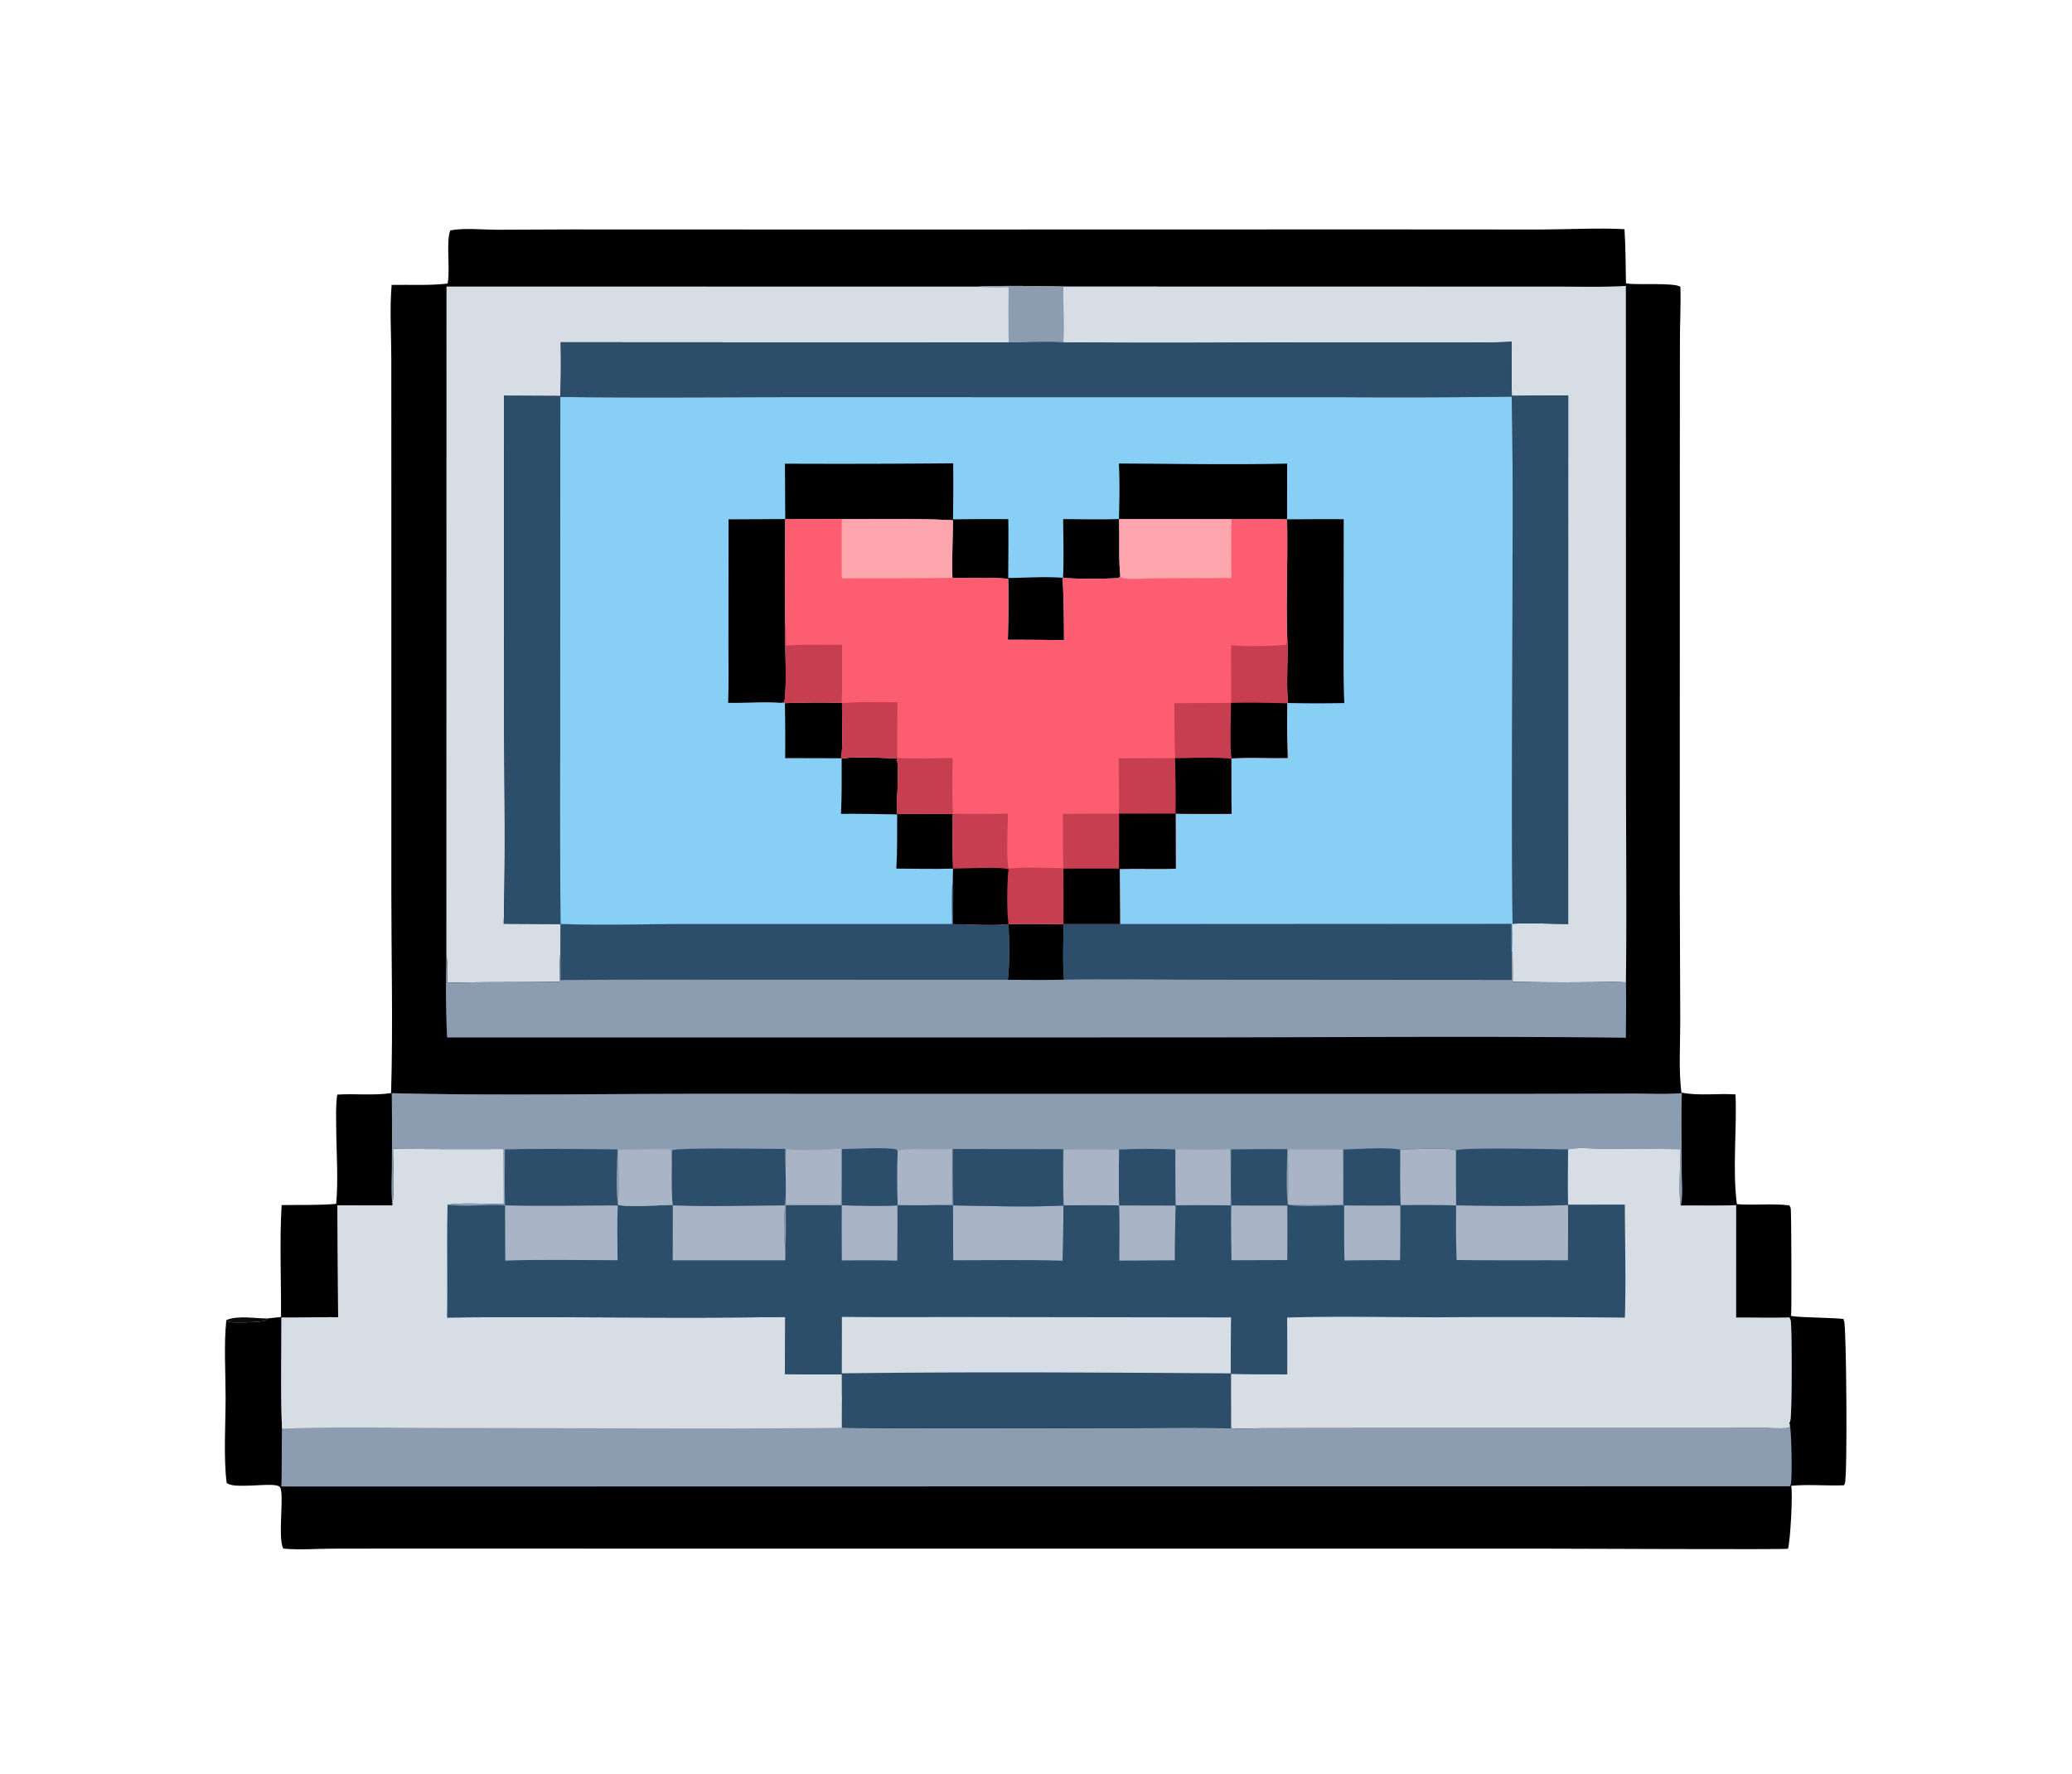 <svg version="1.1" xmlns="http://www.w3.org/2000/svg" style="display: block;" viewBox="0 0 2048 1753" width="563" height="482">
<path transform="translate(0,0)" fill="rgb(0,0,0)" d="M 442.404 280.052 L 442.673 278.452 C 444.925 264.642 440.828 238.098 445.066 227.495 C 459.304 224.882 476.16 226.82 490.751 226.862 L 563.916 226.547 L 844.517 226.644 L 1356.9 226.53 L 1523.21 226.634 C 1549.52 226.595 1580.1 224.83 1605.66 226.31 C 1606.83 244.065 1606.79 261.958 1607.13 279.747 L 1608.3 279.964 C 1617.91 281.652 1655.77 278.794 1660.92 283.353 C 1661.52 300.553 1660.47 318.104 1660.46 335.35 L 1660.39 461.136 L 1660.32 879.323 L 1660.79 1008.57 C 1660.82 1031.68 1659.11 1056.58 1661.91 1079.51 C 1679.45 1083.06 1697.69 1080.08 1715.41 1081.34 C 1716.87 1117.07 1712.27 1154.33 1716.75 1189.8 C 1733.92 1191.11 1751.62 1188.96 1768.64 1190.97 C 1769.46 1192.34 1769.96 1193.29 1770.07 1194.92 C 1770.66 1203.42 1770.9 1296.8 1770.36 1299.13 C 1770.28 1299.46 1770.16 1299.76 1770.05 1300.08 L 1771.59 1300.42 C 1778.63 1301.95 1821.46 1302.05 1822.49 1303.57 L 1822.34 1304.82 C 1822.48 1305.01 1822.66 1305.19 1822.77 1305.41 C 1824.99 1309.42 1826.24 1458.45 1823.5 1465.82 C 1823.12 1466.85 1823.1 1466.82 1822.59 1467.59 C 1805.14 1468.3 1787.78 1466.46 1770.34 1468.11 C 1772.33 1473.29 1769.55 1524.3 1767.24 1530.33 C 1765.45 1531.23 1550.3 1530.19 1528.02 1530.21 L 666.868 1530.2 L 400.853 1530.12 L 327.001 1530.23 C 311.548 1530.38 295.431 1531.6 280.071 1530.2 C 274.244 1520.5 281.153 1476.54 276.88 1469.75 C 276.151 1468.59 274.717 1468.09 273.475 1467.8 C 263.153 1465.4 229.34 1471.43 223.986 1465.02 C 220.886 1440.27 222.973 1406.73 222.991 1381.01 C 223.006 1357.48 221.155 1327.11 223.726 1304.33 C 234.776 1299.49 252.169 1302.77 264.284 1302.73 L 277.749 1301.32 C 278.014 1264.71 276.231 1227.22 278.358 1190.71 C 296.278 1190.35 314.457 1191.05 332.304 1189.49 C 334.485 1164.63 332.47 1138.39 332.31 1113.39 C 332.242 1102.87 331.729 1091.94 333.382 1081.53 C 350.951 1080.41 369.166 1082.61 386.555 1080.04 C 388.5 1014.04 386.809 947.567 386.807 881.501 L 386.813 498.749 L 386.768 354.007 C 386.757 330.15 385.062 305.05 387.106 281.374 C 405.403 281.058 424.239 282.144 442.404 280.052 z M 223.726 1304.33 C 224.825 1305.2 225.623 1305.89 227.056 1306.24 C 231.242 1307.27 257.84 1306.42 261.143 1305.12 C 262.076 1304.75 263.436 1303.38 264.284 1302.73 C 252.169 1302.77 234.776 1299.49 223.726 1304.33 z"/>
<path transform="translate(0,0)" fill="rgb(0,0,0)" fill-opacity="0.957" d="M 223.726 1304.33 C 234.776 1299.49 252.169 1302.77 264.284 1302.73 C 263.436 1303.38 262.076 1304.75 261.143 1305.12 C 257.84 1306.42 231.242 1307.27 227.056 1306.24 C 225.623 1305.89 224.825 1305.2 223.726 1304.33 z"/>
<path transform="translate(0,0)" fill="rgb(214,221,229)" d="M 1051.02 282.949 L 1415.76 283.026 L 1535.42 283.032 C 1559.19 283.025 1583.35 283.795 1607.07 282.351 L 1607.15 758.315 C 1607.15 829.044 1607.99 899.883 1607.09 970.598 C 1594.97 969.852 1582.55 970.402 1570.4 970.424 A 2184.47 2184.47 0 0 1 1495.16 969.98 C 1495.31 960.296 1495.1 950.575 1495.05 940.888 C 1494.8 931.454 1494.72 922.106 1495.02 912.67 C 1513.17 911.811 1531.79 912.76 1550 912.885 L 1550.03 390.844 C 1531.48 390.549 1512.88 390.935 1494.33 391.042 C 1493.97 373.26 1494.3 355.4 1494.22 337.607 C 1473.06 338.67 1451.63 338.127 1430.43 338.142 L 1322.06 338.175 C 1231.75 338.187 1141.33 339.203 1051.03 338.108 C 1051.48 319.759 1050.89 301.314 1051.02 282.949 z"/>
<path transform="translate(0,0)" fill="rgb(214,221,229)" d="M 966.734 283.071 C 994.63 281.843 1023.09 282.568 1051.02 282.949 C 1050.89 301.314 1051.48 319.759 1051.03 338.108 C 1033.15 337.182 1014.87 338.119 996.947 338.282 L 554.255 338.041 C 554.531 355.685 554.543 373.544 553.887 391.178 L 498.124 390.92 L 498.307 696.807 C 498.324 768.648 499.788 840.829 497.898 912.637 L 554.074 912.928 A 1846.66 1846.66 0 0 1 553.873 941.881 C 553.071 951.223 553.105 960.623 552.972 969.994 C 516.037 970.682 479.057 969.999 442.14 971.087 C 442.078 962.454 442.828 952.934 441.193 944.46 L 441.323 282.978 L 966.734 283.071 z"/>
<path transform="translate(0,0)" fill="rgb(140,156,177)" d="M 966.734 283.071 C 994.63 281.843 1023.09 282.568 1051.02 282.949 C 1050.89 301.314 1051.48 319.759 1051.03 338.108 C 1033.15 337.182 1014.87 338.119 996.947 338.282 A 2047.92 2047.92 0 0 1 996.901 283.72 C 986.921 283.835 976.66 284.159 966.734 283.071 z"/>
<path transform="translate(0,0)" fill="rgb(44,78,107)" d="M 1051.03 338.108 C 1141.33 339.203 1231.75 338.187 1322.06 338.175 L 1430.43 338.142 C 1451.63 338.127 1473.06 338.67 1494.22 337.607 C 1494.3 355.4 1493.97 373.26 1494.33 391.042 C 1512.88 390.935 1531.48 390.549 1550.03 390.844 L 1550 912.885 C 1531.79 912.76 1513.17 911.811 1495.02 912.67 C 1493.75 791.753 1495.02 670.673 1495.01 549.741 A 6430.84 6430.84 0 0 0 1494.23 391.823 A 9035.3 9035.3 0 0 1 1323.19 392.317 L 1077.6 392.319 L 784.785 392.283 C 707.814 392.395 630.777 393.056 553.813 392.113 L 553.655 739.649 A 13294.7 13294.7 0 0 0 554.074 912.928 L 497.898 912.637 C 499.788 840.829 498.324 768.648 498.307 696.807 L 498.124 390.92 L 553.887 391.178 C 554.543 373.544 554.531 355.685 554.255 338.041 L 996.947 338.282 C 1014.87 338.119 1033.15 337.182 1051.03 338.108 z"/>
<path transform="translate(0,0)" fill="rgb(140,156,177)" d="M 941.875 866.916 C 942.671 882.258 941.826 897.653 942.057 913.007 C 958.032 913.052 981.844 914.808 996.884 912.92 C 1014.96 912.522 1033.08 912.862 1051.16 912.98 L 1107.03 912.981 L 1494.1 912.752 C 1494.1 922.039 1493.98 931.345 1494.19 940.63 L 1495.05 940.888 C 1495.1 950.575 1495.31 960.296 1495.16 969.98 A 2184.47 2184.47 0 0 0 1570.4 970.424 C 1582.55 970.402 1594.97 969.852 1607.09 970.598 C 1607.57 988.79 1607.08 1007.13 1607.06 1025.34 C 1459.48 1023.58 1311.72 1025.05 1164.13 1025.05 L 441.913 1025.08 C 440.613 998.445 440.55 971.119 441.193 944.46 C 442.828 952.934 442.078 962.454 442.14 971.087 C 479.057 969.999 516.037 970.682 552.972 969.994 C 553.105 960.623 553.071 951.223 553.873 941.881 A 1846.66 1846.66 0 0 0 554.074 912.928 C 596.542 914.246 639.439 912.95 681.964 912.946 L 941.065 912.987 C 940.985 897.773 940.289 882.055 941.875 866.916 z"/>
<path transform="translate(0,0)" fill="rgb(0,0,0)" d="M 996.884 912.92 C 1014.96 912.522 1033.08 912.862 1051.16 912.98 C 1051.23 930.994 1050.18 950.034 1051.7 967.928 C 1033.21 968.473 1014.67 968.142 996.179 968.069 C 998.185 950.486 997.445 930.676 996.884 912.92 z"/>
<path transform="translate(0,0)" fill="rgb(44,78,107)" d="M 1107.03 912.981 L 1494.1 912.752 C 1494.1 922.039 1493.98 931.345 1494.19 940.63 A 2222.47 2222.47 0 0 0 1494.32 968.223 L 1201.85 968.027 C 1151.82 968.001 1101.71 967.223 1051.7 967.928 C 1050.18 950.034 1051.23 930.994 1051.16 912.98 L 1107.03 912.981 z"/>
<path transform="translate(0,0)" fill="rgb(44,78,107)" d="M 941.875 866.916 C 942.671 882.258 941.826 897.653 942.057 913.007 C 958.032 913.052 981.844 914.808 996.884 912.92 C 997.445 930.676 998.185 950.486 996.179 968.069 L 706.413 968.006 A 12106.1 12106.1 0 0 0 554.024 968.35 A 482.474 482.474 0 0 0 553.873 941.881 A 1846.66 1846.66 0 0 0 554.074 912.928 C 596.542 914.246 639.439 912.95 681.964 912.946 L 941.065 912.987 C 940.985 897.773 940.289 882.055 941.875 866.916 z"/>
<path transform="translate(0,0)" fill="rgb(140,156,177)" d="M 388.436 1135.07 A 8485.46 8485.46 0 0 0 497.888 1135.27 L 498.014 1189.83 C 481.768 1189.81 457.475 1188.06 442.364 1190.39 C 441.809 1227.54 442.444 1264.71 442.047 1301.86 C 553.396 1300.53 664.833 1303.08 776.162 1301.2 L 775.925 1357.72 C 794.643 1357.85 813.404 1358.25 832.119 1357.83 L 832.16 1379.56 C 832.948 1389.87 832.627 1400.27 832.556 1410.61 C 923.887 1411.74 1015.33 1410.98 1106.67 1410.93 C 1143.39 1410.91 1180.19 1410.29 1216.89 1411.06 C 1226.42 1412.1 1236.98 1411.2 1246.6 1411.17 L 1308.33 1411.01 L 1506.23 1410.99 L 1690.29 1411 L 1743.52 1410.9 C 1751.41 1410.89 1760.22 1411.77 1768 1410.75 L 1769.27 1409.07 L 1768.64 1405.8 C 1770.87 1410.15 1771.57 1461.11 1770.09 1466.59 C 1769.93 1467.18 1769.46 1468.1 1769.23 1468.59 L 278.086 1468.84 C 278.745 1449.76 278.238 1430.71 278.736 1411.65 C 277.312 1375.21 278.274 1338.28 278.169 1301.8 C 296.84 1302.08 315.536 1301.31 334.223 1301.56 L 333.48 1191.02 L 387.849 1191.03 C 390.009 1172.98 388.515 1153.34 388.436 1135.07 z"/>
<path transform="translate(0,0)" fill="rgb(214,221,229)" d="M 388.436 1135.07 A 8485.46 8485.46 0 0 0 497.888 1135.27 L 498.014 1189.83 C 481.768 1189.81 457.475 1188.06 442.364 1190.39 C 441.809 1227.54 442.444 1264.71 442.047 1301.86 C 553.396 1300.53 664.833 1303.08 776.162 1301.2 L 775.925 1357.72 C 794.643 1357.85 813.404 1358.25 832.119 1357.83 L 832.16 1379.56 C 831.674 1389.97 831.767 1400.38 831.801 1410.81 C 704.266 1412.2 576.596 1410.97 449.046 1410.99 C 392.403 1411 335.318 1409.5 278.736 1411.65 C 277.312 1375.21 278.274 1338.28 278.169 1301.8 C 296.84 1302.08 315.536 1301.31 334.223 1301.56 L 333.48 1191.02 L 387.849 1191.03 C 390.009 1172.98 388.515 1153.34 388.436 1135.07 z"/>
<path transform="translate(0,0)" fill="rgb(44,78,107)" d="M 387.271 1080.14 C 487.045 1082.6 587.272 1080.81 687.094 1080.75 L 1192.1 1080.8 L 1508.42 1080.78 L 1611.98 1080.53 C 1628.53 1080.45 1645.88 1081.45 1662.35 1080.1 C 1661.56 1105.99 1662.26 1131.89 1662.23 1157.78 C 1662.22 1168.12 1663.63 1181.23 1661.27 1191.12 C 1679.45 1190.94 1697.88 1191.52 1716.03 1190.76 L 1715.99 1301.89 C 1733.5 1301.74 1751.22 1302.3 1768.7 1301.73 C 1769.33 1303.03 1769.85 1304.04 1770.05 1305.49 C 1771.25 1314.11 1771.37 1398.55 1769.52 1403.94 C 1769.14 1405.03 1769.13 1404.96 1768.64 1405.8 L 1769.27 1409.07 L 1768 1410.75 C 1760.22 1411.77 1751.41 1410.89 1743.52 1410.9 L 1690.29 1411 L 1506.23 1410.99 L 1308.33 1411.01 L 1246.6 1411.17 C 1236.98 1411.2 1226.42 1412.1 1216.89 1411.06 C 1180.19 1410.29 1143.39 1410.91 1106.67 1410.93 C 1015.33 1410.98 923.887 1411.74 832.556 1410.61 C 832.627 1400.27 832.948 1389.87 832.16 1379.56 L 832.119 1357.83 C 813.404 1358.25 794.643 1357.85 775.925 1357.72 L 776.162 1301.2 C 664.833 1303.08 553.396 1300.53 442.047 1301.86 C 442.444 1264.71 441.809 1227.54 442.364 1190.39 C 457.475 1188.06 481.768 1189.81 498.014 1189.83 L 497.888 1135.27 A 8485.46 8485.46 0 0 1 388.436 1135.07 C 388.515 1153.34 390.009 1172.98 387.849 1191.03 C 386.561 1178.01 387.333 1164.39 387.357 1151.3 A 4068.48 4068.48 0 0 0 387.271 1080.14 z"/>
<path transform="translate(0,0)" fill="rgb(169,181,198)" d="M 832.025 1190.92 C 850.251 1191.16 868.798 1192.07 886.993 1190.98 C 887.248 1209.15 886.918 1227.37 886.845 1245.54 A 1994.67 1994.67 0 0 0 832.087 1245.41 A 4559.32 4559.32 0 0 1 832.025 1190.92 z"/>
<path transform="translate(0,0)" fill="rgb(169,181,198)" d="M 1217.06 1191.07 A 4114.81 4114.81 0 0 0 1272.36 1191.2 A 2762.74 2762.74 0 0 1 1272.33 1245.05 L 1217.17 1245.23 C 1217.11 1227.24 1216.53 1209.04 1217.06 1191.07 z"/>
<path transform="translate(0,0)" fill="rgb(169,181,198)" d="M 1328.55 1191.1 A 4653.18 4653.18 0 0 0 1384.12 1191.14 A 3340.63 3340.63 0 0 1 1383.85 1245.2 A 2334.33 2334.33 0 0 0 1328.93 1245.45 C 1328.42 1227.36 1328.64 1209.2 1328.55 1191.1 z"/>
<path transform="translate(0,0)" fill="rgb(169,181,198)" d="M 1106.14 1191.09 L 1162.02 1191.21 A 1834.43 1834.43 0 0 0 1161.21 1245.28 L 1106.38 1245.56 C 1106.34 1227.48 1106.87 1209.15 1106.14 1191.09 z"/>
<path transform="translate(0,0)" fill="rgb(169,181,198)" d="M 1384.01 1135.89 C 1394.69 1135.74 1431.28 1133.2 1439.1 1136.71 C 1439.13 1154.81 1438.99 1172.93 1439.26 1191.02 C 1421 1190.39 1402.7 1190.65 1384.43 1190.67 C 1383.62 1172.5 1384.09 1154.08 1384.01 1135.89 z"/>
<path transform="translate(0,0)" fill="rgb(169,181,198)" d="M 941.989 1190.96 C 978.046 1191.6 1015.05 1192.85 1051.06 1191.17 C 1051.21 1209.29 1050.54 1227.51 1050.27 1245.63 C 1014.31 1244.62 978.168 1245.27 942.185 1245.23 L 941.989 1190.96 z"/>
<path transform="translate(0,0)" fill="rgb(169,181,198)" d="M 1439.26 1191.02 C 1476.01 1191.71 1513.14 1191.99 1549.88 1190.72 A 3905.63 3905.63 0 0 1 1549.75 1245.28 C 1513.11 1245.18 1476.43 1245.47 1439.8 1245 C 1439.03 1227.04 1439.12 1209 1439.26 1191.02 z"/>
<path transform="translate(0,0)" fill="rgb(169,181,198)" d="M 775.881 1191.03 C 775.332 1203.99 774.097 1219.26 776.103 1232.02 C 776.443 1236.35 776.197 1240.94 776.212 1245.29 L 664.933 1245.31 L 665.037 1191.04 C 701.869 1192.4 739.017 1191.25 775.881 1191.03 z"/>
<path transform="translate(0,0)" fill="rgb(169,181,198)" d="M 499.16 1190.97 C 536.252 1192.1 573.433 1191.06 610.541 1191.08 C 609.902 1209.11 610.231 1227.15 610.416 1245.19 C 573.493 1245.18 536.295 1244.27 499.402 1245.58 L 499.16 1190.97 z"/>
<path transform="translate(0,0)" fill="rgb(214,221,229)" d="M 832.165 1301.2 A 6700.16 6700.16 0 0 0 934.922 1301.31 L 1216.78 1301.7 A 5047.53 5047.53 0 0 0 1216.46 1356.98 C 1088.43 1356.15 960.064 1355.34 832.06 1356.95 L 832.165 1301.2 z"/>
<path transform="translate(0,0)" fill="rgb(214,221,229)" d="M 1549.92 1135.68 C 1560.05 1133.22 1574.31 1135.03 1584.95 1135.05 A 5931.13 5931.13 0 0 1 1661.09 1135.42 C 1660.97 1149.78 1658.96 1178.19 1661.27 1191.12 C 1679.45 1190.94 1697.88 1191.52 1716.03 1190.76 L 1715.99 1301.89 C 1733.5 1301.74 1751.22 1302.3 1768.7 1301.73 C 1769.33 1303.03 1769.85 1304.04 1770.05 1305.49 C 1771.25 1314.11 1771.37 1398.55 1769.52 1403.94 C 1769.14 1405.03 1769.13 1404.96 1768.64 1405.8 L 1769.27 1409.07 L 1768 1410.75 C 1760.22 1411.77 1751.41 1410.89 1743.52 1410.9 L 1690.29 1411 L 1506.23 1410.99 L 1308.33 1411.01 L 1246.6 1411.17 C 1236.98 1411.2 1226.42 1412.1 1216.89 1411.06 L 1216.78 1357.55 C 1235.25 1358.16 1253.85 1357.93 1272.33 1358.07 A 5000.35 5000.35 0 0 0 1272.23 1301.84 C 1321.73 1300.37 1371.59 1301.55 1421.13 1301.58 A 10663.2 10663.2 0 0 1 1606.07 1301.91 C 1607.2 1264.83 1606.1 1227.35 1606.04 1190.22 L 1549.94 1190.29 C 1549.49 1172.1 1549.83 1153.87 1549.92 1135.68 z"/>
<path transform="translate(0,0)" fill="rgb(140,156,177)" d="M 387.271 1080.14 C 487.045 1082.6 587.272 1080.81 687.094 1080.75 L 1192.1 1080.8 L 1508.42 1080.78 L 1611.98 1080.53 C 1628.53 1080.45 1645.88 1081.45 1662.35 1080.1 C 1661.56 1105.99 1662.26 1131.89 1662.23 1157.78 C 1662.22 1168.12 1663.63 1181.23 1661.27 1191.12 C 1658.96 1178.19 1660.97 1149.78 1661.09 1135.42 A 5931.13 5931.13 0 0 0 1584.95 1135.05 C 1574.31 1135.03 1560.05 1133.22 1549.92 1135.68 C 1537.58 1135.59 1444.48 1133.36 1439.1 1136.71 C 1431.28 1133.2 1394.69 1135.74 1384.01 1135.89 C 1367.84 1133.25 1344.86 1135.46 1327.94 1135.7 L 1327.95 1190.85 C 1318.56 1190.84 1279.25 1192.91 1272.92 1190.04 L 1272.88 1189.38 C 1270.96 1171.86 1272.25 1153.17 1272.33 1135.48 A 2836.56 2836.56 0 0 0 1216.77 1135.68 C 1216.92 1154.08 1216.1 1172.71 1217.06 1191.07 L 1215.51 1191.02 C 1197.76 1190.32 1179.93 1190.71 1162.17 1190.78 A 2726.12 2726.12 0 0 1 1161.92 1135.73 A 647.611 647.611 0 0 0 1106.02 1135.87 C 1105.98 1154.26 1105.58 1172.72 1106.14 1191.09 C 1088.3 1190.38 1070.2 1190.87 1052.33 1190.81 L 1051.06 1191.17 C 1015.05 1192.85 978.046 1191.6 941.989 1190.96 C 923.72 1190.45 905.279 1190.96 886.993 1190.98 C 868.798 1192.07 850.251 1191.16 832.025 1190.92 L 776.668 1190.96 C 776.659 1204.56 777.234 1218.48 776.103 1232.02 C 774.097 1219.26 775.332 1203.99 775.881 1191.03 C 777.602 1173.06 776.036 1153.32 776.04 1135.17 C 761.365 1135.34 670.169 1133.62 664.346 1136.58 L 663.881 1145.13 C 663.995 1160.11 663.311 1175.65 664.822 1190.54 C 653.712 1190.59 619.343 1193.23 610.82 1190.33 C 608.446 1172.75 610.018 1153.47 610.265 1135.67 C 573.222 1135.33 536.028 1134.79 498.994 1135.7 C 499.041 1154.1 498.734 1172.58 499.16 1190.97 C 480.358 1189.94 461.089 1192.55 442.364 1190.39 C 457.475 1188.06 481.768 1189.81 498.014 1189.83 L 497.888 1135.27 A 8485.46 8485.46 0 0 1 388.436 1135.07 C 388.515 1153.34 390.009 1172.98 387.849 1191.03 C 386.561 1178.01 387.333 1164.39 387.357 1151.3 A 4068.48 4068.48 0 0 0 387.271 1080.14 z"/>
<path transform="translate(0,0)" fill="rgb(169,181,198)" d="M 1273.32 1135.7 L 1326.8 1135.78 A 2020.74 2020.74 0 0 1 1326.78 1189.79 A 3996.86 3996.86 0 0 1 1272.92 1190.04 L 1272.88 1189.38 C 1274.43 1171.76 1273.36 1153.4 1273.32 1135.7 z"/>
<path transform="translate(0,0)" fill="rgb(169,181,198)" d="M 611.293 1135.91 A 4971.16 4971.16 0 0 0 662.258 1135.34 C 663.643 1138.25 663.567 1141.93 663.881 1145.13 C 663.995 1160.11 663.311 1175.65 664.822 1190.54 C 653.712 1190.59 619.343 1193.23 610.82 1190.33 C 612.776 1172.97 611.219 1153.55 611.293 1135.91 z"/>
<path transform="translate(0,0)" fill="rgb(169,181,198)" d="M 887.267 1137.62 C 891.608 1133.98 931.743 1135.96 940.773 1135.11 L 940.805 1189.82 C 924.009 1189.96 903.592 1191.96 887.169 1189.62 C 886.64 1172.42 886.383 1154.8 887.267 1137.62 z"/>
<path transform="translate(0,0)" fill="rgb(169,181,198)" d="M 777.489 1135.39 C 794.677 1137.1 814.034 1136.4 831.272 1134.93 C 831.991 1153.09 831.24 1171.6 831.103 1189.79 C 813.126 1190.05 795.123 1189.94 777.143 1190 C 777.032 1172.09 775.72 1153.18 777.489 1135.39 z"/>
<path transform="translate(0,0)" fill="rgb(169,181,198)" d="M 1161.92 1135.73 C 1179.84 1135.78 1197.81 1136.06 1215.72 1135.58 C 1215.79 1150.53 1217.64 1177.35 1215.51 1191.02 C 1197.76 1190.32 1179.93 1190.71 1162.17 1190.78 A 2726.12 2726.12 0 0 1 1161.92 1135.73 z"/>
<path transform="translate(0,0)" fill="rgb(169,181,198)" d="M 1051.59 1135.84 A 4960.59 4960.59 0 0 1 1106.02 1135.87 C 1105.98 1154.26 1105.58 1172.72 1106.14 1191.09 C 1088.3 1190.38 1070.2 1190.87 1052.33 1190.81 C 1050.02 1173.3 1051.61 1153.59 1051.59 1135.84 z"/>
<path transform="translate(0,0)" fill="rgb(44,78,107)" d="M 832.155 1135.34 C 846.492 1135.3 873.518 1133.17 886.065 1135.7 L 887.267 1137.62 C 886.383 1154.8 886.64 1172.42 887.169 1189.62 L 886.993 1190.98 C 868.798 1192.07 850.251 1191.16 832.025 1190.92 L 832.155 1135.34 z"/>
<path transform="translate(0,0)" fill="rgb(44,78,107)" d="M 941.788 1135.25 L 1050.82 1135.48 A 3136.28 3136.28 0 0 0 1051.06 1191.17 C 1015.05 1192.85 978.046 1191.6 941.989 1190.96 A 2153.34 2153.34 0 0 1 941.788 1135.25 z"/>
<path transform="translate(0,0)" fill="rgb(135,207,245)" d="M 553.813 392.113 C 630.777 393.056 707.814 392.395 784.785 392.283 L 1077.6 392.319 L 1323.19 392.317 A 9035.3 9035.3 0 0 0 1494.23 391.823 A 6430.84 6430.84 0 0 1 1495.01 549.741 C 1495.02 670.673 1493.75 791.753 1495.02 912.67 C 1494.72 922.106 1494.8 931.454 1495.05 940.888 L 1494.19 940.63 C 1493.98 931.345 1494.1 922.039 1494.1 912.752 L 1107.03 912.981 L 1051.16 912.98 C 1033.08 912.862 1014.96 912.522 996.884 912.92 C 981.844 914.808 958.032 913.052 942.057 913.007 C 941.826 897.653 942.671 882.258 941.875 866.916 C 940.289 882.055 940.985 897.773 941.065 912.987 L 681.964 912.946 C 639.439 912.95 596.542 914.246 554.074 912.928 A 13294.7 13294.7 0 0 1 553.655 739.649 L 553.813 392.113 z"/>
<path transform="translate(0,0)" fill="rgb(0,0,0)" d="M 775.793 694.678 A 837.714 837.714 0 0 1 831.929 694.323 L 832.277 694.713 C 832.107 709.28 833.548 735.92 831.388 749.131 L 776.076 748.989 A 1823.05 1823.05 0 0 0 775.793 694.678 z"/>
<path transform="translate(0,0)" fill="rgb(0,0,0)" d="M 831.909 749.521 C 845.361 746.991 871.734 749.045 886.247 749.096 C 889.486 760.155 885.74 790.075 886.613 803.883 L 941.762 803.985 C 941.638 822.016 941.533 840.168 942.044 858.19 C 923.43 858.779 904.606 858.212 885.971 858.194 C 887.002 840.397 886.704 822.437 886.788 804.612 C 868.253 804.242 849.78 803.938 831.242 804.04 C 832.22 785.92 831.862 767.666 831.909 749.521 z"/>
<path transform="translate(0,0)" fill="rgb(0,0,0)" d="M 1105.9 457.912 C 1161.27 458.106 1216.89 459.206 1272.23 457.971 L 1272.18 513.011 C 1290.82 512.978 1309.49 512.725 1328.13 512.935 L 1328.06 623.929 C 1328.1 647.44 1327.64 671.109 1328.76 694.592 A 1424.86 1424.86 0 0 1 1272.85 694.522 C 1271.52 674.242 1272.94 653.355 1272.45 632.998 C 1270.88 593.104 1273.13 552.992 1272.15 513.057 C 1253.84 512.711 1235.5 512.918 1217.19 512.904 L 1106 512.848 C 1106.91 531.486 1105.53 550.88 1107.39 569.35 C 1105.54 571.336 1104.45 571.107 1101.72 571.232 C 1085.42 571.978 1066.96 572.219 1050.73 570.755 C 1051.63 551.534 1050.95 532.097 1050.85 512.852 C 1069.16 512.855 1087.68 513.39 1105.96 512.714 C 1106.44 494.612 1106.91 475.998 1105.9 457.912 z"/>
<path transform="translate(0,0)" fill="rgb(0,0,0)" d="M 775.853 458.056 A 11860.9 11860.9 0 0 0 942.137 457.663 A 2013.65 2013.65 0 0 1 941.961 513.04 A 2692.42 2692.42 0 0 1 996.605 512.866 C 996.948 532.224 996.595 551.652 996.549 571.017 C 1014.25 570.831 1032.61 569.477 1050.23 570.799 C 1051.46 591.346 1051.58 611.827 1051.68 632.401 A 4065.1 4065.1 0 0 0 996.201 632.026 C 996.691 612.042 997.117 591.883 996.527 571.901 C 978.421 569.872 959.594 571.391 941.361 570.868 C 941.023 551.893 941.505 532.947 941.938 513.978 C 905.409 512.028 868.566 512.928 831.987 512.733 L 776.098 512.852 C 776.037 546.705 775.449 580.628 776.062 614.473 C 775.57 628.312 778.195 685.069 775.046 693.753 C 774.174 693.989 773.156 694.379 772.259 694.431 C 755.072 692.977 737.034 694.756 719.703 694.327 C 720.416 673.413 719.958 652.312 720 631.379 L 720.138 513.055 L 776.152 512.758 L 775.853 458.056 z"/>
<path transform="translate(0,0)" fill="rgb(253,93,112)" d="M 831.987 512.733 C 868.566 512.928 905.409 512.028 941.938 513.978 C 941.505 532.947 941.023 551.893 941.361 570.868 C 959.594 571.391 978.421 569.872 996.527 571.901 C 997.117 591.883 996.691 612.042 996.201 632.026 A 4065.1 4065.1 0 0 1 1051.68 632.401 C 1051.58 611.827 1051.46 591.346 1050.23 570.799 L 1050.73 570.755 C 1066.96 572.219 1085.42 571.978 1101.72 571.232 C 1104.45 571.107 1105.54 571.336 1107.39 569.35 C 1105.53 550.88 1106.91 531.486 1106 512.848 L 1217.19 512.904 C 1235.5 512.918 1253.84 512.711 1272.15 513.057 C 1273.13 552.992 1270.88 593.104 1272.45 632.998 C 1272.94 653.355 1271.52 674.242 1272.85 694.522 L 1272.26 694.867 C 1272.26 712.826 1272.01 730.829 1272.74 748.775 C 1254.47 749.224 1235.77 748.034 1217.59 749.224 L 1217.02 749.654 C 1217.05 767.762 1216.85 785.908 1217.36 804.008 A 2044.88 2044.88 0 0 1 1161.96 803.847 L 1162.13 858.305 C 1143.67 858.706 1125.21 858.191 1106.77 858.559 L 1107.03 912.981 L 1051.16 912.98 C 1033.08 912.862 1014.96 912.522 996.884 912.92 C 981.844 914.808 958.032 913.052 942.057 913.007 C 941.826 897.653 942.671 882.258 941.875 866.916 L 942.044 858.19 C 941.533 840.168 941.638 822.016 941.762 803.985 L 886.613 803.883 C 885.74 790.075 889.486 760.155 886.247 749.096 C 871.734 749.045 845.361 746.991 831.909 749.521 L 831.388 749.131 C 833.548 735.92 832.107 709.28 832.277 694.713 L 831.929 694.323 A 837.714 837.714 0 0 0 775.793 694.678 L 772.259 694.431 C 773.156 694.379 774.174 693.989 775.046 693.753 C 778.195 685.069 775.57 628.312 776.062 614.473 C 775.449 580.628 776.037 546.705 776.098 512.852 L 831.987 512.733 z"/>
<path transform="translate(0,0)" fill="rgb(199,62,81)" d="M 776.062 614.473 C 777.123 622.148 776.888 629.973 776.916 637.708 C 795.308 636.475 813.886 637.293 832.314 636.971 C 832.236 656.019 832.733 675.306 831.929 694.323 A 837.714 837.714 0 0 0 775.793 694.678 L 772.259 694.431 C 773.156 694.379 774.174 693.989 775.046 693.753 C 778.195 685.069 775.57 628.312 776.062 614.473 z"/>
<path transform="translate(0,0)" fill="rgb(254,166,174)" d="M 831.987 512.733 C 868.566 512.928 905.409 512.028 941.938 513.978 C 941.505 532.947 941.023 551.893 941.361 570.868 C 904.925 571.417 868.452 571.271 832.012 571.342 A 3324.78 3324.78 0 0 1 831.987 512.733 z"/>
<path transform="translate(0,0)" fill="rgb(254,166,174)" d="M 1106 512.848 L 1217.19 512.904 A 2751.89 2751.89 0 0 0 1217.14 571.05 L 1143.61 571.31 C 1132.39 571.369 1119.92 572.799 1108.94 571.076 L 1107.39 569.35 C 1105.53 550.88 1106.91 531.486 1106 512.848 z"/>
<path transform="translate(0,0)" fill="rgb(199,62,81)" d="M 1272.45 632.998 C 1272.94 653.355 1271.52 674.242 1272.85 694.522 L 1272.26 694.867 C 1272.26 712.826 1272.01 730.829 1272.74 748.775 C 1254.47 749.224 1235.77 748.034 1217.59 749.224 L 1217.02 749.654 C 1217.05 767.762 1216.85 785.908 1217.36 804.008 A 2044.88 2044.88 0 0 1 1161.96 803.847 L 1162.13 858.305 C 1143.67 858.706 1125.21 858.191 1106.77 858.559 L 1107.03 912.981 L 1051.16 912.98 C 1033.08 912.862 1014.96 912.522 996.884 912.92 C 981.844 914.808 958.032 913.052 942.057 913.007 C 941.826 897.653 942.671 882.258 941.875 866.916 L 942.044 858.19 C 941.533 840.168 941.638 822.016 941.762 803.985 L 886.613 803.883 C 885.74 790.075 889.486 760.155 886.247 749.096 C 871.734 749.045 845.361 746.991 831.909 749.521 L 831.388 749.131 C 833.548 735.92 832.107 709.28 832.277 694.713 C 850.281 692.996 868.98 693.935 887.08 693.772 A 3354.72 3354.72 0 0 0 886.869 748.86 C 905.038 749.789 923.527 748.959 941.731 748.961 A 686.561 686.561 0 0 0 941.879 804.035 C 959.983 804.006 978.128 804.235 996.227 803.84 C 996.199 815.178 994.333 849.191 997.031 858.126 C 1014.62 856.603 1033.38 857.553 1051.04 857.748 C 1050.46 839.889 1050.65 821.956 1050.52 804.086 L 1106.02 803.844 L 1105.83 749.162 L 1161.59 749.039 C 1160.71 731.037 1161 712.766 1160.74 694.733 L 1216.87 694.434 L 1216.81 637.387 C 1230.22 638.854 1258.09 638.555 1271.18 636.862 L 1272.45 632.998 z"/>
<path transform="translate(0,0)" fill="rgb(0,0,0)" d="M 942.044 858.19 C 951.808 858.232 989.93 856.145 996.782 858.887 C 995.426 871.444 994.817 900.855 996.884 912.92 C 981.844 914.808 958.032 913.052 942.057 913.007 C 941.826 897.653 942.671 882.258 941.875 866.916 L 942.044 858.19 z"/>
<path transform="translate(0,0)" fill="rgb(0,0,0)" d="M 1161.41 749.074 C 1179.68 749.051 1198.91 747.824 1217.02 749.654 C 1217.05 767.762 1216.85 785.908 1217.36 804.008 A 2044.88 2044.88 0 0 1 1161.96 803.847 A 1264.44 1264.44 0 0 0 1161.41 749.074 z"/>
<path transform="translate(0,0)" fill="rgb(0,0,0)" d="M 1216.77 694.401 A 1118.16 1118.16 0 0 1 1272.26 694.867 C 1272.26 712.826 1272.01 730.829 1272.74 748.775 C 1254.47 749.224 1235.77 748.034 1217.59 749.224 C 1215.34 745.976 1216.81 700.74 1216.77 694.401 z"/>
<path transform="translate(0,0)" fill="rgb(0,0,0)" d="M 1106.11 803.893 L 1161.96 803.847 L 1162.13 858.305 C 1143.67 858.706 1125.21 858.191 1106.77 858.559 L 1107.03 912.981 L 1051.16 912.98 A 2945.07 2945.07 0 0 0 1051.07 858.168 L 1106 858.18 A 4831.04 4831.04 0 0 0 1106.11 803.893 z"/>
</svg>